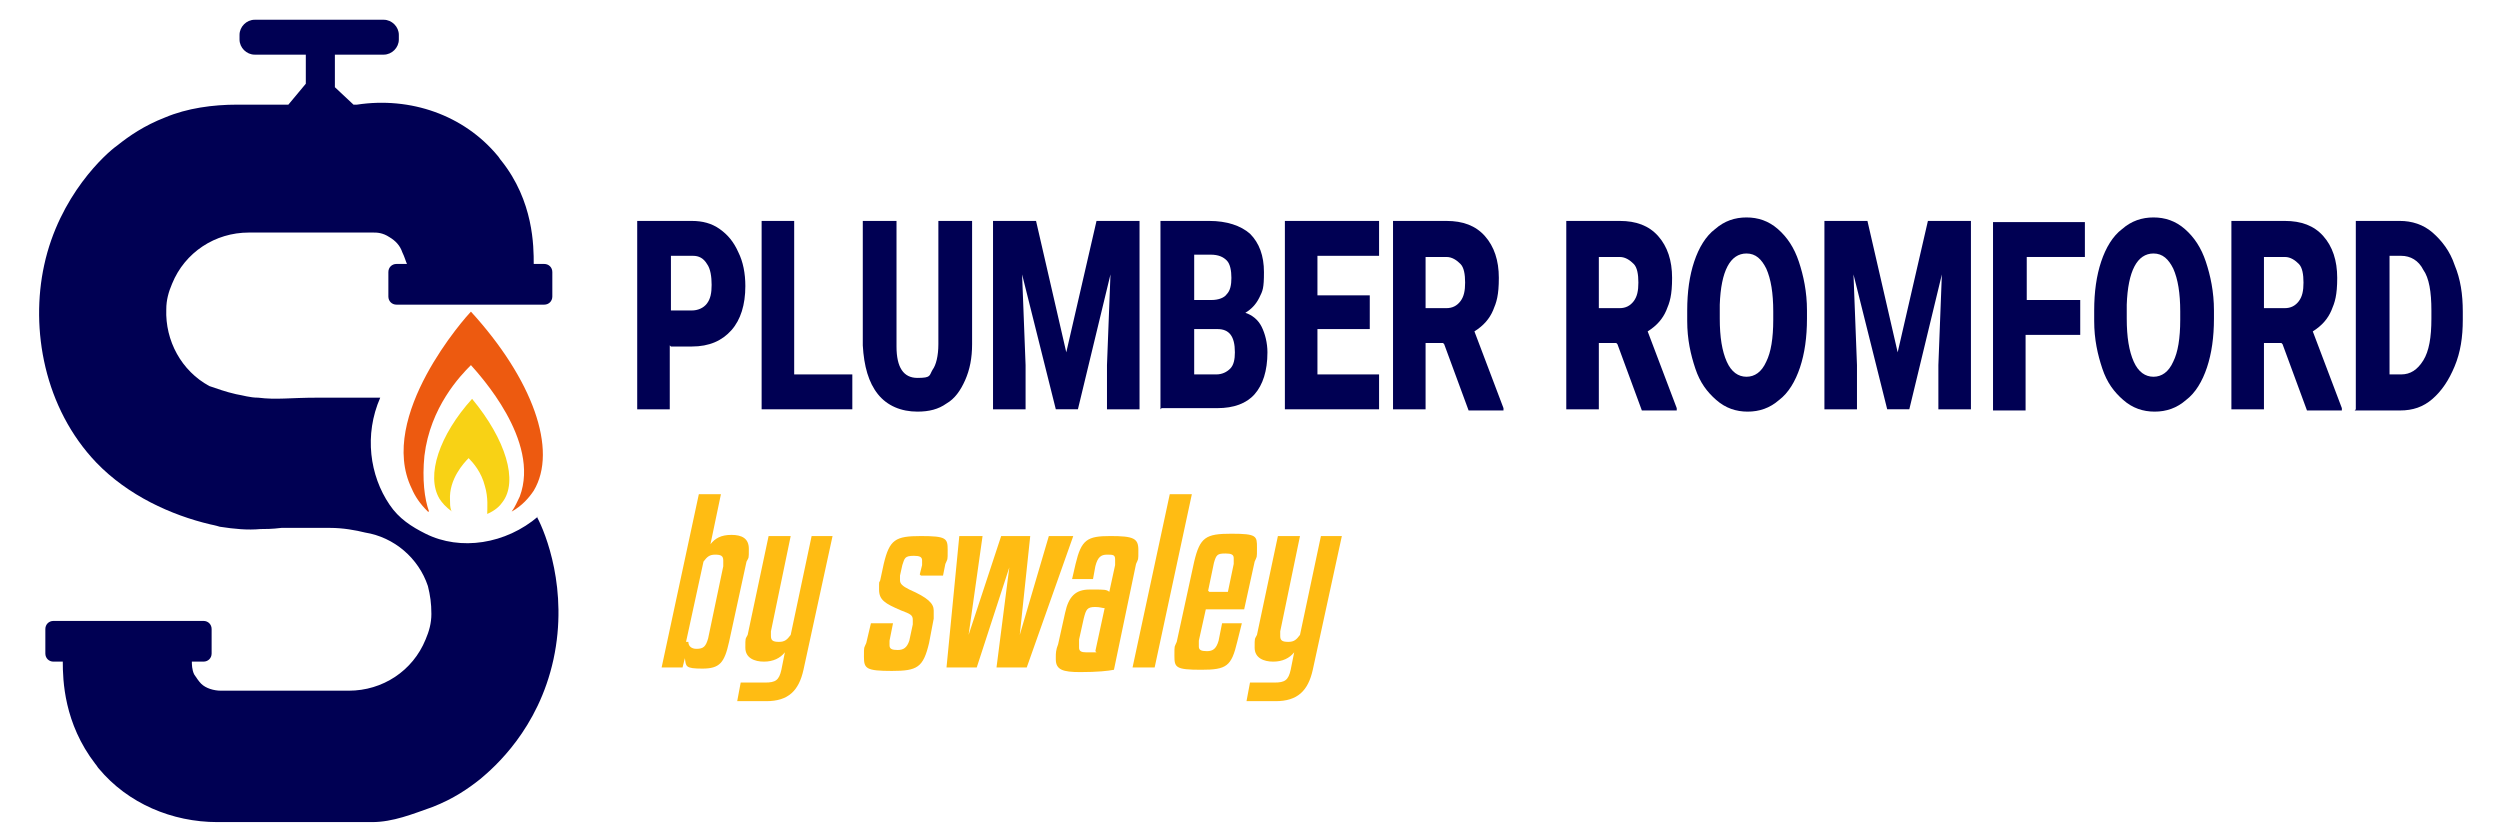 <?xml version="1.0" encoding="UTF-8"?>
<svg id="Layer_1" xmlns="http://www.w3.org/2000/svg" version="1.1" viewBox="0 0 215 72">
  <!-- Generator: Adobe Illustrator 29.0.0, SVG Export Plug-In . SVG Version: 2.1.0 Build 186)  -->
  <defs>
    <style>
      .st0 {
        fill: #f8d215;
      }

      .st1 {
        fill: #ed5a10;
      }

      .st2 {
        fill: #000053;
      }

      .st3 {
        fill: #ffbc13;
      }
    </style>
  </defs>
  <g id="Layer_11" data-name="Layer_1">
    <path class="st2" d="M46.3,44.4c-2.8,2.4-6.7,3-9.7,1.5-1.2-.6-2.3-1.3-3.1-2.5-1.7-2.5-2.2-6-.8-9.2-2.3,0-4.1,0-5.4,0-2.4,0-3.5.2-5.1,0-.7,0-1.3-.2-1.9-.3-.9-.2-1.7-.5-2.3-.7-2.4-1.3-3.8-3.9-3.7-6.6,0-.8.2-1.5.5-2.2,1.1-2.7,3.7-4.4,6.6-4.4h10.7c.3,0,.8,0,1.4.4,0,0,0,0,0,0,.5.3.9.7,1.1,1.3.2.4.3.8.4,1h-.9c-.4,0-.7.3-.7.7v2.1c0,.4.3.7.7.7h12.7c.4,0,.7-.3.7-.7v-2.1c0-.4-.3-.7-.7-.7h-.9c0-1.5,0-5.4-2.8-8.9-.1-.1-.2-.3-.3-.4-2.9-3.5-7.5-5.1-12.1-4.4h-.3c0,0-1.6-1.5-1.6-1.5v-2.8h4.2c.7,0,1.3-.6,1.3-1.3v-.4c0-.7-.6-1.3-1.3-1.3h-11.1c-.7,0-1.3.6-1.3,1.3v.4c0,.7.6,1.3,1.3,1.3h4.4v2.5l-1.5,1.8c-1.5,0-2.9,0-4.4,0-2.1,0-4.3.3-6.2,1.1,0,0,0,0,0,0-1.8.7-3.1,1.6-4.1,2.4-1,.7-5,4.3-6.3,10.3-1.2,5.5,0,12.3,4.5,17,2.7,2.8,6.4,4.5,9.8,5.3,0,0,.5.1.8.2,1.3.2,2.4.3,3.5.2.4,0,1,0,1.8-.1,1.4,0,2.8,0,4.2,0h0c1.1,0,2.2.2,3,.4,2.5.4,4.6,2.2,5.4,4.6.2.8.3,1.5.3,2.4,0,.8-.2,1.5-.5,2.2-1.1,2.7-3.7,4.4-6.6,4.4h-11c-.6,0-1.3-.2-1.7-.6-.2-.2-.4-.5-.6-.8-.2-.4-.2-.9-.2-1.1h1c.4,0,.7-.3.7-.7v-2.1c0-.4-.3-.7-.7-.7H4.6c-.4,0-.7.3-.7.7v2.1c0,.4.3.7.7.7h.8c0,1.6.1,5.3,2.8,8.8.1.1.2.3.3.4,2.5,3,6.3,4.6,10.2,4.6h13.3c1.8,0,3.5-.7,5.2-1.3h0c1.8-.7,3.1-1.6,4.1-2.4,1.2-1,5-4.3,6.3-10.3,1.3-6-.7-10.9-1.4-12.2h0Z"/>
    <path class="st1" d="M36.8,44c-.7-.7-1.1-1.3-1.4-2-3-6.2,4.7-14.8,5.1-15.2,5.3,5.8,7.5,11.9,5.4,15.4-.4.6-1,1.3-1.9,1.8.3-.4.5-.9.7-1.3,1.8-4.8-3.5-10.5-4.2-11.3-.9.9-3.5,3.6-4,7.8-.2,2,0,3.7.4,4.8Z"/>
    <path class="st0" d="M38.9,44c-.6-.4-.9-.8-1.1-1.1-1.2-2,0-5.5,2.8-8.6,2.9,3.5,4,7.1,2.6,8.9-.2.3-.6.7-1.3,1,0-.5.1-1.4-.2-2.4-.3-1.2-1-2-1.4-2.4-.4.4-1.7,1.8-1.6,3.6,0,.3,0,.6.1.9h0Z"/>
    <g>
      <path class="st3" d="M62.7,55.2c-.4,1.8-.8,2.3-2.3,2.3s-1.4-.2-1.5-.9l-.2.8h-1.8l3.2-14.9h1.9l-.9,4.3c.4-.5.9-.8,1.8-.8s1.5.3,1.5,1.2,0,.7-.2,1.1c0,0-1.5,6.9-1.5,6.9ZM59.2,55.2c0,.4.3.6.7.6.6,0,.8-.2,1-.9l1.3-6.2c0-.2,0-.3,0-.5,0-.4-.2-.5-.7-.5s-.7.2-1,.6c0,0-1.5,6.9-1.5,6.9Z"/>
      <path class="st3" d="M69.7,46.1h1.9l-2.5,11.5c-.4,1.8-1.3,2.7-3.2,2.7h-2.5l.3-1.6h2.1c.9,0,1.2-.2,1.4-1.1l.3-1.5c-.4.5-1,.8-1.8.8s-1.6-.3-1.6-1.2,0-.7.2-1.1l1.8-8.5h1.9l-1.7,8.2c0,.2,0,.3,0,.4,0,.4.2.5.7.5s.7-.2,1-.6l1.8-8.5h0Z"/>
      <path class="st3" d="M79.1,49.4l.2-.8c0-.2,0-.3,0-.4,0-.3-.2-.4-.7-.4-.8,0-.8.2-1,.8l-.2.9c0,.2,0,.3,0,.4,0,.3.2.5.8.8,1.6.7,2.1,1.2,2.1,1.8s0,.4,0,.7l-.4,2.1c-.5,2.1-1,2.4-3.2,2.4s-2.4-.2-2.4-1.2,0-.7.2-1.2l.4-1.7h1.9l-.3,1.5c0,.2,0,.3,0,.4,0,.3.2.4.7.4s.8-.2,1-.8l.3-1.4c0-.2,0-.3,0-.4,0-.4-.2-.5-1-.8-1.4-.6-1.9-.9-1.9-1.8s0-.5.1-.8l.3-1.4c.5-2.1,1-2.4,3.2-2.4s2.3.2,2.3,1.2,0,.7-.2,1.2l-.2,1h-1.9Z"/>
      <path class="st3" d="M84.5,46.1l-1.2,8.5h0l2.8-8.5h2.5l-.9,8.5h0l2.5-8.5h2.1l-4,11.3h-2.6l1.1-8.6h0l-2.8,8.6h-2.6l1.1-11.3h2Z"/>
      <path class="st3" d="M90.8,56.5c0-.3,0-.6.2-1.1l.6-2.7c.3-1.4.9-2,2.1-2h.4c.8,0,1.1,0,1.3.2l.5-2.3c0-.2,0-.4,0-.5,0-.4-.2-.4-.7-.4s-.8.2-1,1l-.2,1.1h-1.8l.3-1.3c.5-2.1,1-2.4,3-2.4s2.4.2,2.4,1.2,0,.7-.2,1.2l-1.9,9.1c-.5.1-1.4.2-2.9.2s-2.1-.2-2.1-1.1h0ZM94.2,56l.8-3.7c-.2,0-.4-.1-.8-.1-.7,0-.8.2-1,1l-.4,1.8c0,.3,0,.5,0,.7,0,.3.2.4.6.4s.8,0,.9,0Z"/>
      <path class="st3" d="M99.3,57.4h-1.9l3.2-14.9h1.9l-3.2,14.9Z"/>
      <path class="st3" d="M103.7,52.4l-.6,2.7c0,.2,0,.4,0,.5,0,.3.2.4.7.4s.8-.2,1-.9l.3-1.5h1.7l-.4,1.6c-.5,2.1-.9,2.4-3.1,2.4s-2.3-.2-2.3-1.2,0-.7.2-1.2l1.5-6.9c.5-2.1,1-2.4,3.2-2.4s2.2.2,2.2,1.2,0,.7-.2,1.2l-.9,4.1h-3.4ZM104,50.9h1.6l.5-2.4c0-.2,0-.3,0-.5,0-.3-.2-.4-.7-.4-.7,0-.8.1-1,.8l-.5,2.4Z"/>
      <path class="st3" d="M113.5,46.1h1.9l-2.5,11.5c-.4,1.8-1.3,2.7-3.2,2.7h-2.5l.3-1.6h2.1c.9,0,1.2-.2,1.4-1.1l.3-1.5c-.4.5-1,.8-1.8.8s-1.6-.3-1.6-1.2,0-.7.2-1.1l1.8-8.5h1.9l-1.7,8.2c0,.2,0,.3,0,.4,0,.4.2.5.7.5s.7-.2,1-.6l1.8-8.5h0Z"/>
    </g>
  </g>
  <g>
    <path class="st2" d="M57.6,29.7v5.5h-2.8v-16.2h4.7c.9,0,1.7.2,2.4.7.7.5,1.2,1.1,1.6,2,.4.8.6,1.8.6,2.9,0,1.6-.4,2.9-1.2,3.8-.8.9-1.9,1.4-3.4,1.4h-1.8ZM57.6,26.7h1.9c.5,0,1-.2,1.3-.6s.4-.9.4-1.6-.1-1.4-.4-1.8c-.3-.5-.7-.7-1.2-.7h-1.9v4.7Z"/>
    <path class="st2" d="M68.4,32.2h4.9v3h-7.8v-16.2h2.8v13.2Z"/>
    <path class="st2" d="M83.6,19v10.6c0,1.2-.2,2.2-.6,3.1-.4.9-.9,1.6-1.6,2-.7.5-1.5.7-2.5.7-1.4,0-2.6-.5-3.4-1.5s-1.2-2.4-1.3-4.2v-10.7h2.9v10.8c0,1.8.6,2.7,1.8,2.7s1-.2,1.3-.7c.3-.4.5-1.2.5-2.2v-10.6h2.8Z"/>
    <path class="st2" d="M89.1,19l2.6,11.3,2.6-11.3h3.7v16.2h-2.8v-3.8l.3-7.8-2.8,11.6h-1.9l-2.9-11.6.3,7.8v3.8h-2.8v-16.2h3.7Z"/>
    <path class="st2" d="M99.8,35.2v-16.2h4.2c1.5,0,2.7.4,3.5,1.1.8.8,1.2,1.9,1.2,3.3s-.1,1.6-.4,2.2c-.3.6-.7,1-1.2,1.3.6.2,1.1.6,1.4,1.2.3.6.5,1.4.5,2.2,0,1.6-.4,2.8-1.1,3.6s-1.8,1.2-3.2,1.2h-4.8ZM102.7,25.8h1.5c.6,0,1.1-.2,1.3-.5.3-.3.4-.8.4-1.4s-.1-1.2-.4-1.5-.7-.5-1.4-.5h-1.4v3.8ZM102.7,28.3v3.9h1.9c.5,0,.9-.2,1.2-.5.3-.3.4-.8.4-1.4,0-1.4-.5-2-1.5-2h-2Z"/>
    <path class="st2" d="M117.8,28.3h-4.5v3.9h5.3v3h-8.1v-16.2h8.1v3h-5.3v3.4h4.5v2.9Z"/>
    <path class="st2" d="M124.1,29.5h-1.5v5.7h-2.8v-16.2h4.6c1.4,0,2.5.4,3.3,1.3.8.9,1.2,2.1,1.2,3.6s-.2,2.1-.5,2.8c-.3.7-.8,1.3-1.6,1.8l2.5,6.6v.2h-3l-2.1-5.7ZM122.6,26.5h1.8c.5,0,.9-.2,1.2-.6.3-.4.4-.9.4-1.6s-.1-1.3-.4-1.6-.7-.6-1.2-.6h-1.8v4.5Z"/>
    <path class="st2" d="M139,29.5h-1.5v5.7h-2.8v-16.2h4.6c1.4,0,2.5.4,3.3,1.3.8.9,1.2,2.1,1.2,3.6s-.2,2.1-.5,2.8c-.3.7-.8,1.3-1.6,1.8l2.5,6.6v.2h-3l-2.1-5.7ZM137.5,26.5h1.8c.5,0,.9-.2,1.2-.6.3-.4.4-.9.4-1.6s-.1-1.3-.4-1.6-.7-.6-1.2-.6h-1.8v4.5Z"/>
    <path class="st2" d="M155.4,27.4c0,1.6-.2,3-.6,4.2-.4,1.2-1,2.2-1.8,2.8-.8.7-1.7,1-2.7,1s-1.9-.3-2.7-1-1.4-1.5-1.8-2.7c-.4-1.2-.7-2.5-.7-4.1v-.9c0-1.6.2-3,.6-4.2.4-1.2,1-2.2,1.8-2.8.8-.7,1.7-1,2.7-1s1.9.3,2.7,1c.8.7,1.4,1.6,1.8,2.8.4,1.2.7,2.6.7,4.2v.7ZM152.5,26.8c0-1.6-.2-2.8-.6-3.7-.4-.8-.9-1.3-1.7-1.3-1.4,0-2.2,1.5-2.3,4.4v1.2c0,1.6.2,2.8.6,3.7.4.9,1,1.3,1.7,1.3s1.3-.4,1.7-1.3c.4-.8.6-2,.6-3.6v-.7Z"/>
    <path class="st2" d="M160.6,19l2.6,11.3,2.6-11.3h3.7v16.2h-2.8v-3.8l.3-7.8-2.8,11.6h-1.9l-2.9-11.6.3,7.8v3.8h-2.8v-16.2h3.7Z"/>
    <path class="st2" d="M178.8,28.8h-4.6v6.5h-2.8v-16.2h7.9v3h-5v3.7h4.6v3Z"/>
    <path class="st2" d="M190.4,27.4c0,1.6-.2,3-.6,4.2-.4,1.2-1,2.2-1.8,2.8-.8.7-1.7,1-2.7,1s-1.9-.3-2.7-1-1.4-1.5-1.8-2.7c-.4-1.2-.7-2.5-.7-4.1v-.9c0-1.6.2-3,.6-4.2.4-1.2,1-2.2,1.8-2.8.8-.7,1.7-1,2.7-1s1.9.3,2.7,1c.8.7,1.4,1.6,1.8,2.8.4,1.2.7,2.6.7,4.2v.7ZM187.5,26.8c0-1.6-.2-2.8-.6-3.7-.4-.8-.9-1.3-1.7-1.3-1.4,0-2.2,1.5-2.3,4.4v1.2c0,1.6.2,2.8.6,3.7.4.9,1,1.3,1.7,1.3s1.3-.4,1.7-1.3c.4-.8.6-2,.6-3.6v-.7Z"/>
    <path class="st2" d="M196.2,29.5h-1.5v5.7h-2.8v-16.2h4.6c1.4,0,2.5.4,3.3,1.3.8.9,1.2,2.1,1.2,3.6s-.2,2.1-.5,2.8c-.3.7-.8,1.3-1.6,1.8l2.5,6.6v.2h-3l-2.1-5.7ZM194.7,26.5h1.8c.5,0,.9-.2,1.2-.6.3-.4.4-.9.4-1.6s-.1-1.3-.4-1.6-.7-.6-1.2-.6h-1.8v4.5Z"/>
    <path class="st2" d="M202.6,35.2v-16.2h3.8c1,0,2,.3,2.8,1,.8.7,1.5,1.6,1.9,2.8.5,1.2.7,2.5.7,4v.7c0,1.5-.2,2.8-.7,4s-1.1,2.1-1.9,2.8c-.8.7-1.7,1-2.8,1h-3.9ZM205.5,22v10.2h1c.8,0,1.4-.4,1.9-1.2s.7-2,.7-3.6v-.7c0-1.6-.2-2.8-.7-3.5-.4-.8-1.1-1.2-1.9-1.2h-1Z"/>
  </g>
</svg>